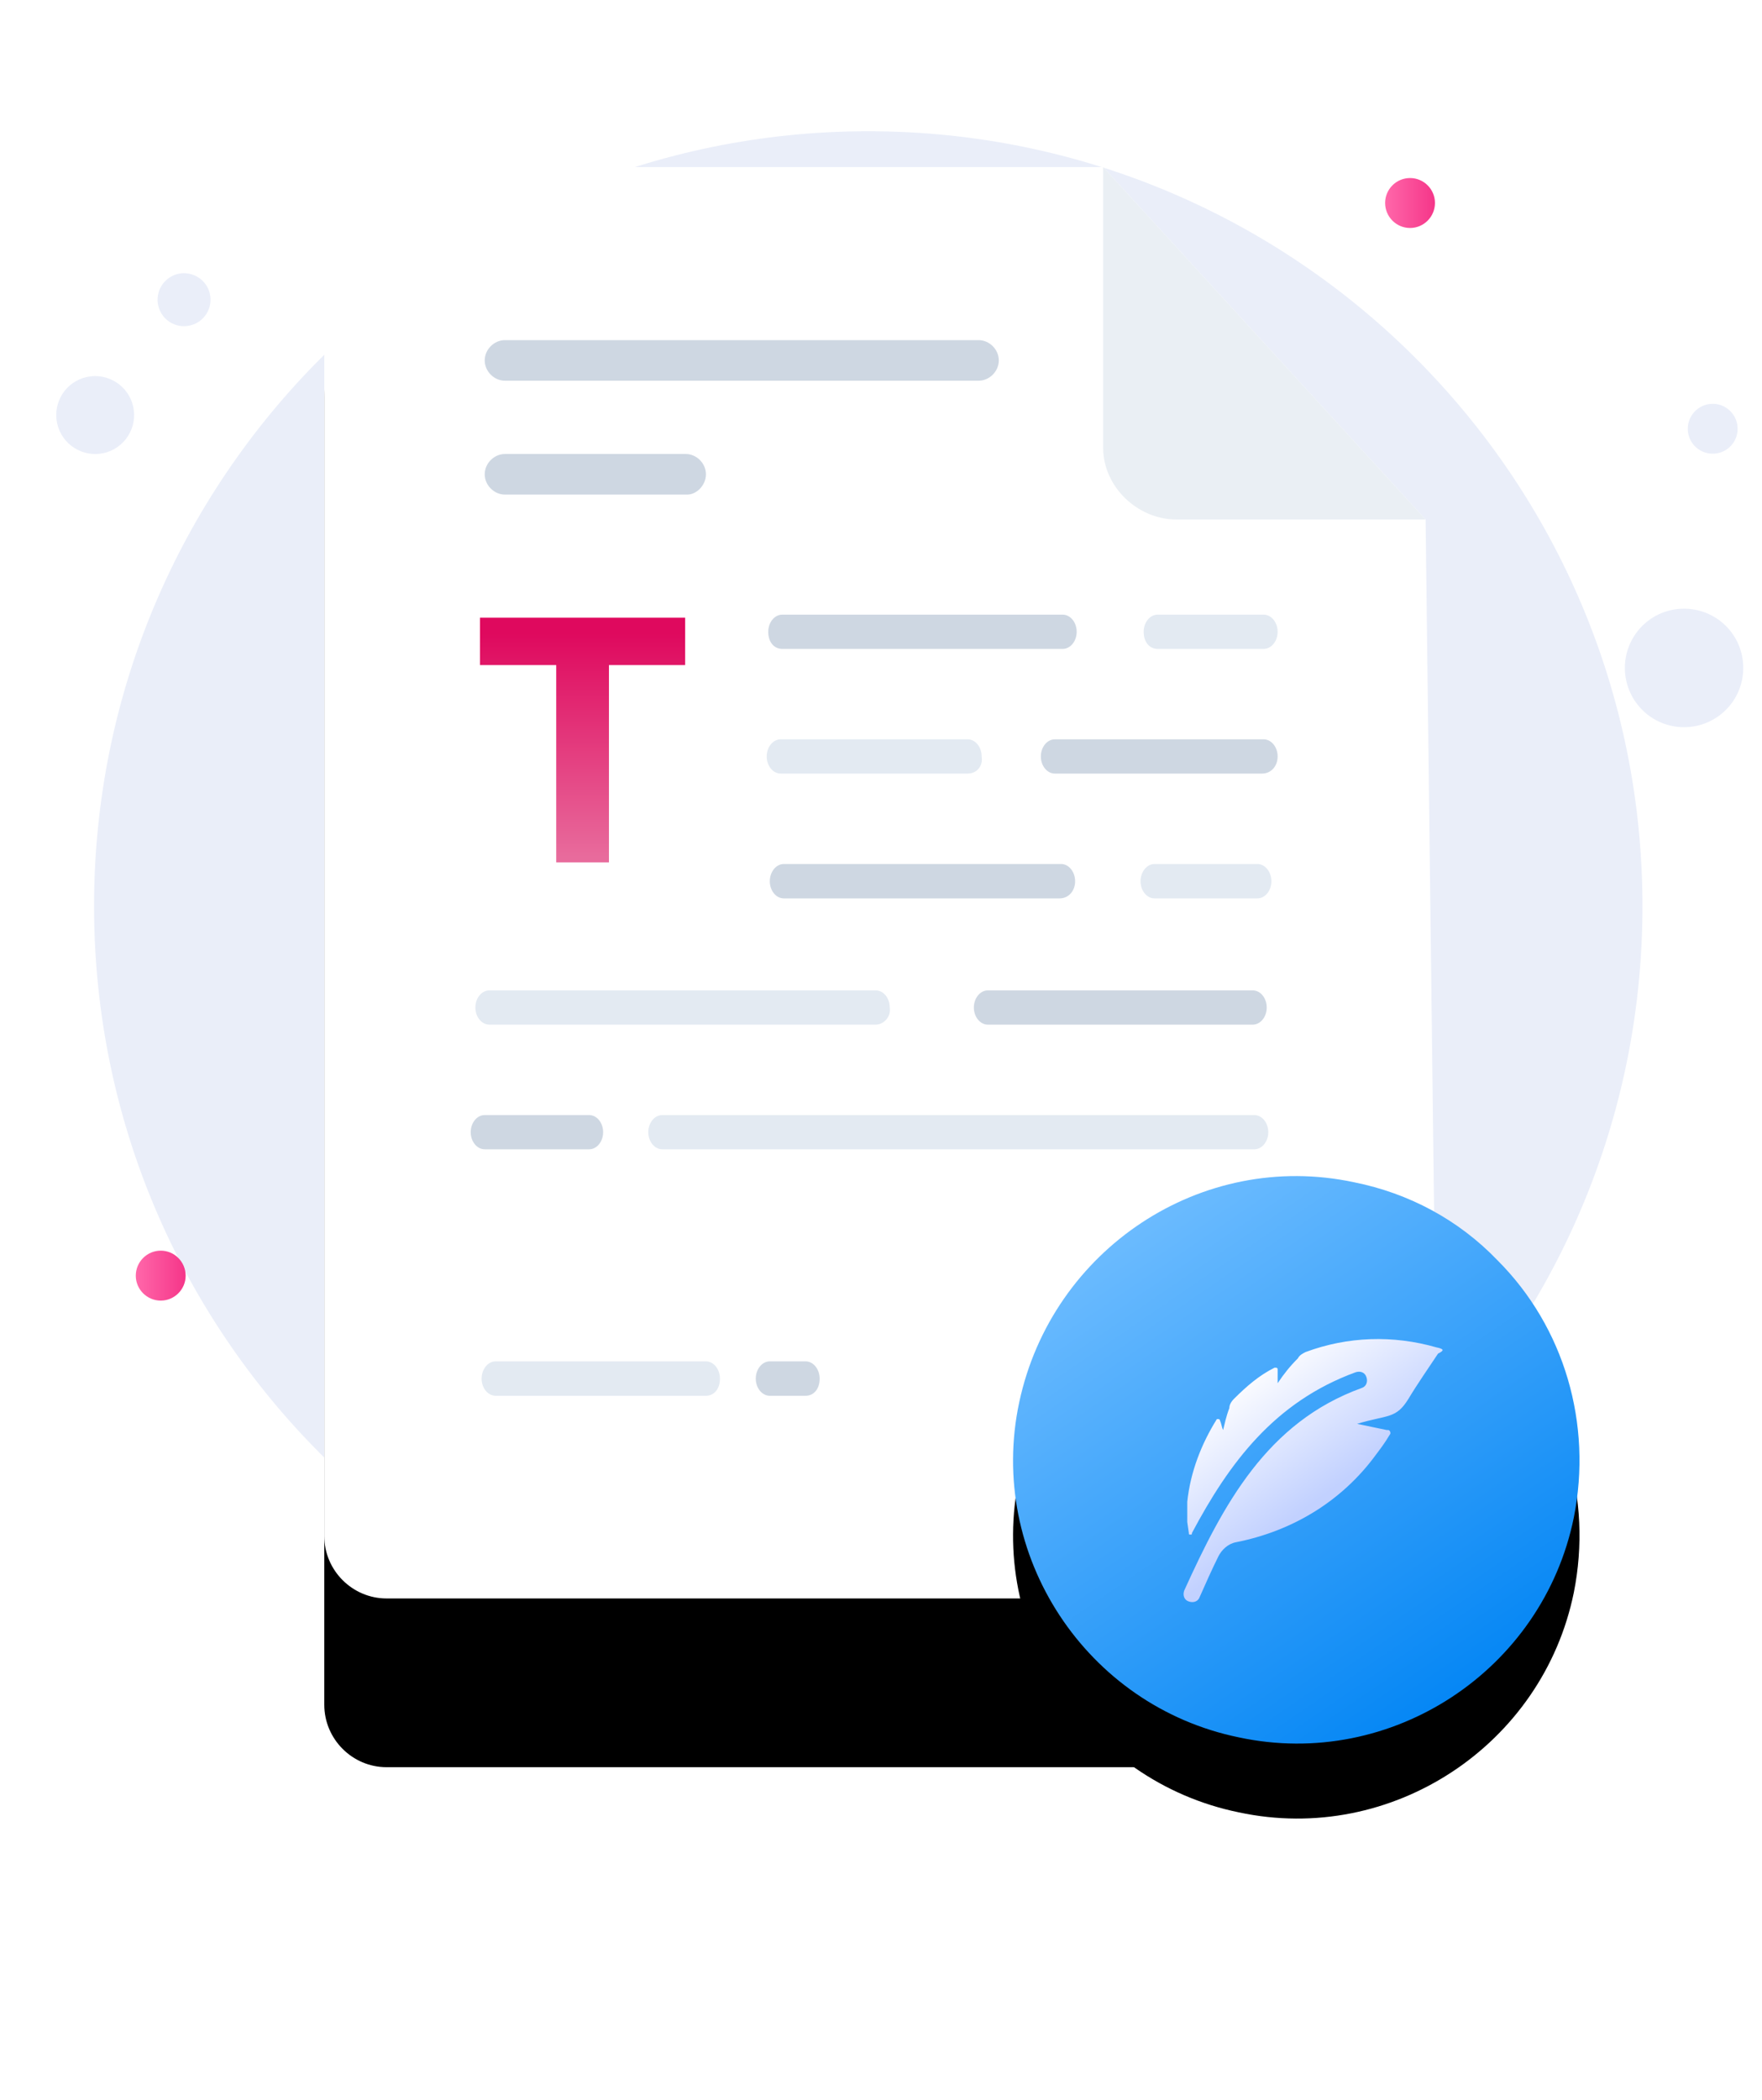 <?xml version="1.0" encoding="UTF-8"?>
<svg width="94px" height="112px" viewBox="0 0 94 112" version="1.1" xmlns="http://www.w3.org/2000/svg" xmlns:xlink="http://www.w3.org/1999/xlink">
    <title>16D89007-7D2B-42BA-8AB9-3A077952344D</title>
    <defs>
        <linearGradient x1="2.532%" y1="49.28%" x2="99.54%" y2="49.28%" id="linearGradient-1">
            <stop stop-color="#FF66A9" offset="0%"></stop>
            <stop stop-color="#F53689" offset="100%"></stop>
        </linearGradient>
        <linearGradient x1="2.504%" y1="49.856%" x2="99.482%" y2="49.856%" id="linearGradient-2">
            <stop stop-color="#FF66A9" offset="0%"></stop>
            <stop stop-color="#F53689" offset="100%"></stop>
        </linearGradient>
        <path d="M73.054,20.709 L73.719,74.927 C73.719,76.762 72.223,78.259 70.395,78.259 L17.624,78.259 C15.796,78.259 14.3,76.762 14.3,74.927 L14.3,5.237 C14.3,3.409 15.796,1.912 17.624,1.912 L55.852,1.912 L73.054,20.709 Z" id="path-3"></path>
        <filter x="-50.5%" y="-27.5%" width="201.0%" height="178.6%" filterUnits="objectBoundingBox" id="filter-4">
            <feOffset dx="0" dy="9" in="SourceAlpha" result="shadowOffsetOuter1"></feOffset>
            <feGaussianBlur stdDeviation="8.5" in="shadowOffsetOuter1" result="shadowBlurOuter1"></feGaussianBlur>
            <feColorMatrix values="0 0 0 0 0.396   0 0 0 0 0.478   0 0 0 0 0.576  0 0 0 0.18 0" type="matrix" in="shadowBlurOuter1"></feColorMatrix>
        </filter>
        <linearGradient x1="50%" y1="6.414%" x2="50%" y2="97.938%" id="linearGradient-5">
            <stop stop-color="#DF095E" offset="0%"></stop>
            <stop stop-color="#E86B9C" offset="100%"></stop>
        </linearGradient>
        <linearGradient x1="78.776%" y1="92.468%" x2="23.337%" y2="9.124%" id="linearGradient-6">
            <stop stop-color="#0084F4" offset="0%"></stop>
            <stop stop-color="#6FBDFF" offset="100%"></stop>
        </linearGradient>
        <path d="M80.961,73.944 C79.299,82.091 71.238,87.412 63.094,85.669 C54.95,84.003 49.631,75.94 51.376,67.786 C53.121,59.639 61.099,54.318 69.243,56.061 C72.152,56.644 74.811,58.057 76.889,60.222 C80.462,63.793 81.958,68.953 80.961,73.944 Z" id="path-7"></path>
        <filter x="-31.4%" y="-18.2%" width="162.9%" height="162.8%" filterUnits="objectBoundingBox" id="filter-8">
            <feOffset dx="0" dy="4" in="SourceAlpha" result="shadowOffsetOuter1"></feOffset>
            <feGaussianBlur stdDeviation="2.5" in="shadowOffsetOuter1" result="shadowBlurOuter1"></feGaussianBlur>
            <feColorMatrix values="0 0 0 0 0.114   0 0 0 0 0.294   0 0 0 0 1  0 0 0 0.22 0" type="matrix" in="shadowBlurOuter1"></feColorMatrix>
        </filter>
        <linearGradient x1="55.288%" y1="59.656%" x2="22.57%" y2="13.957%" id="linearGradient-9">
            <stop stop-color="#C2D1FF" offset="1.132%"></stop>
            <stop stop-color="#FFFFFF" offset="100%"></stop>
        </linearGradient>
    </defs>
    <g id="Page-1" stroke="none" stroke-width="1" fill="none" fill-rule="evenodd">
        <g id="Illusztrációk-IKK-aloldalak" transform="translate(-361, -92)" fill-rule="nonzero">
            <g id="img_palya_okleveles" transform="translate(364, 99)">
                <path d="M43.321,82.667 C66.132,82.667 84.623,64.162 84.623,41.333 C84.623,18.505 66.132,0 43.321,0 C20.51,0 2.018,18.505 2.018,41.333 C2.018,64.162 20.51,82.667 43.321,82.667 Z" id="Path" fill="#EAEEF9"></path>
                <path d="M2.72,17.115 C3.811,16.762 4.408,15.587 4.054,14.497 C3.699,13.407 2.527,12.808 1.436,13.161 C0.345,13.514 -0.252,14.689 0.102,15.779 C0.457,16.87 1.629,17.469 2.72,17.115 Z" id="Path" fill="#EAEEF9"></path>
                <path d="M7.255,10.328 C7.998,10.09 8.403,9.291 8.162,8.546 C7.921,7.809 7.124,7.402 6.382,7.64 C5.64,7.886 5.234,8.684 5.475,9.422 C5.716,10.166 6.514,10.573 7.255,10.328 Z" id="Path" fill="#EAEEF9"></path>
                <path d="M88.972,30.96 C90.26,29.785 90.35,27.781 89.174,26.491 C87.996,25.209 85.999,25.116 84.711,26.291 C83.424,27.474 83.335,29.47 84.511,30.76 C85.687,32.05 87.685,32.135 88.972,30.96 Z" id="Path" fill="#EAEEF9"></path>
                <path d="M89.267,16.854 C89.809,16.355 89.847,15.518 89.352,14.973 C88.856,14.428 88.016,14.39 87.473,14.889 C86.931,15.388 86.893,16.225 87.389,16.77 C87.884,17.307 88.725,17.346 89.267,16.854 Z" id="Path" fill="#EAEEF9"></path>
                <path d="M72.224,5.16 C72.958,5.16 73.553,4.561 73.553,3.824 C73.553,3.094 72.958,2.496 72.224,2.496 C71.489,2.496 70.894,3.094 70.894,3.824 C70.894,4.561 71.489,5.16 72.224,5.16 Z" id="Path" fill="url(#linearGradient-1)"></path>
                <path d="M5.575,62.372 C6.308,62.372 6.904,61.774 6.904,61.044 C6.904,60.307 6.308,59.708 5.575,59.708 C4.84,59.708 4.244,60.307 4.244,61.044 C4.244,61.774 4.84,62.372 5.575,62.372 Z" id="Path" fill="url(#linearGradient-2)"></path>
                <g id="Path">
                    <use fill="black" fill-opacity="1" filter="url(#filter-4)" xlink:href="#path-3"></use>
                    <use fill="#FFFFFF" xlink:href="#path-3"></use>
                </g>
                <g id="T" transform="translate(22.608, 25.947)" fill="url(#linearGradient-5)">
                    <polygon id="Path" points="4.066 13.053 6.878 13.053 6.878 2.527 10.944 2.527 10.944 0 0 0 0 2.527 4.066 2.527"></polygon>
                </g>
                <path d="M63.913,54.302 L32.334,54.302 C31.918,54.302 31.585,53.888 31.585,53.389 C31.585,52.889 31.918,52.475 32.334,52.475 L63.913,52.475 C64.328,52.475 64.661,52.889 64.661,53.389 C64.661,53.888 64.328,54.302 63.913,54.302 Z" id="Path" fill="#E3EAF2"></path>
                <path d="M28.427,54.302 L22.859,54.302 C22.445,54.302 22.112,53.888 22.112,53.389 C22.112,52.889 22.445,52.475 22.859,52.475 L28.427,52.475 C28.843,52.475 29.176,52.889 29.176,53.389 C29.176,53.888 28.843,54.302 28.427,54.302 Z" id="Path" fill="#CED7E2"></path>
                <path d="M63.83,47.653 L49.702,47.653 C49.287,47.653 48.954,47.238 48.954,46.739 C48.954,46.24 49.287,45.825 49.702,45.825 L63.83,45.825 C64.246,45.825 64.578,46.24 64.578,46.739 C64.578,47.238 64.246,47.653 63.83,47.653 Z" id="Path" fill="#CED7E2"></path>
                <path d="M43.719,47.653 L23.109,47.653 C22.693,47.653 22.361,47.238 22.361,46.739 C22.361,46.24 22.693,45.825 23.109,45.825 L43.719,45.825 C44.134,45.825 44.466,46.24 44.466,46.739 C44.55,47.238 44.134,47.653 43.719,47.653 Z" id="Path" fill="#E3EAF2"></path>
                <path d="M58.76,27.612 L64.412,27.612 C64.827,27.612 65.16,27.197 65.16,26.698 C65.16,26.199 64.827,25.784 64.412,25.784 L58.76,25.784 C58.345,25.784 58.013,26.199 58.013,26.698 C58.013,27.274 58.345,27.612 58.76,27.612 Z" id="Path" fill="#E3EAF2"></path>
                <path d="M64.079,40.919 L58.594,40.919 C58.179,40.919 57.846,40.504 57.846,40.005 C57.846,39.506 58.179,39.084 58.594,39.084 L64.079,39.084 C64.494,39.084 64.827,39.506 64.827,40.005 C64.827,40.504 64.494,40.919 64.079,40.919 Z" id="Path" fill="#E3EAF2"></path>
                <path d="M53.525,40.919 L38.816,40.919 C38.4,40.919 38.068,40.504 38.068,40.005 C38.068,39.506 38.4,39.084 38.816,39.084 L53.608,39.084 C54.023,39.084 54.356,39.506 54.356,40.005 C54.356,40.504 54.023,40.919 53.525,40.919 Z" id="Path" fill="#CED7E2"></path>
                <path d="M39.979,67.448 L38.068,67.448 C37.652,67.448 37.319,67.033 37.319,66.534 C37.319,66.035 37.652,65.613 38.068,65.613 L39.979,65.613 C40.395,65.613 40.727,66.035 40.727,66.534 C40.727,67.11 40.395,67.448 39.979,67.448 Z" id="Path" fill="#CED7E2"></path>
                <path d="M34.661,67.448 L23.441,67.448 C23.026,67.448 22.693,67.033 22.693,66.534 C22.693,66.035 23.026,65.613 23.441,65.613 L34.661,65.613 C35.076,65.613 35.408,66.035 35.408,66.534 C35.408,67.11 35.076,67.448 34.661,67.448 Z" id="Path" fill="#E3EAF2"></path>
                <path d="M64.328,34.261 L53.276,34.261 C52.86,34.261 52.528,33.847 52.528,33.348 C52.528,32.849 52.86,32.434 53.276,32.434 L64.412,32.434 C64.827,32.434 65.16,32.849 65.16,33.348 C65.16,33.847 64.827,34.261 64.328,34.261 Z" id="Path" fill="#CED7E2"></path>
                <path d="M38.732,27.612 L53.691,27.612 C54.107,27.612 54.439,27.197 54.439,26.698 C54.439,26.199 54.107,25.784 53.691,25.784 L38.732,25.784 C38.317,25.784 37.985,26.199 37.985,26.698 C37.985,27.274 38.317,27.612 38.732,27.612 Z" id="Path" fill="#CED7E2"></path>
                <path d="M48.622,34.261 L38.65,34.261 C38.234,34.261 37.902,33.847 37.902,33.348 C37.902,32.849 38.234,32.434 38.65,32.434 L48.622,32.434 C49.037,32.434 49.37,32.849 49.37,33.348 C49.453,33.847 49.121,34.261 48.622,34.261 Z" id="Path" fill="#E3EAF2"></path>
                <path d="M49.204,13.307 L23.94,13.307 C23.358,13.307 22.859,12.808 22.859,12.224 C22.859,11.641 23.358,11.142 23.94,11.142 L49.204,11.142 C49.786,11.142 50.284,11.641 50.284,12.224 C50.284,12.808 49.786,13.307 49.204,13.307 Z" id="Path" fill="#CED7E2"></path>
                <path d="M33.663,19.381 L23.94,19.381 C23.358,19.381 22.859,18.881 22.859,18.298 C22.859,17.714 23.358,17.215 23.94,17.215 L33.58,17.215 C34.162,17.215 34.661,17.714 34.661,18.298 C34.661,18.881 34.162,19.381 33.663,19.381 Z" id="Path" fill="#CED7E2"></path>
                <path d="M55.852,1.912 L55.852,16.885 C55.852,18.958 57.68,20.709 59.758,20.709 L73.054,20.709" id="Path" fill="#EAEFF4"></path>
                <g id="Path">
                    <use fill="black" fill-opacity="1" filter="url(#filter-8)" xlink:href="#path-7"></use>
                    <use fill="url(#linearGradient-6)" xlink:href="#path-7"></use>
                </g>
                <path d="M73.636,64.868 C71.309,64.2 68.899,64.284 66.656,65.114 C66.489,65.198 66.323,65.283 66.24,65.452 C65.825,65.866 65.492,66.281 65.16,66.78 C65.16,66.534 65.16,66.281 65.16,66.035 C65.16,65.951 65.077,65.951 65.077,65.951 C65.077,65.951 65.077,65.951 64.993,65.951 C64.162,66.365 63.497,66.949 62.833,67.609 C62.667,67.778 62.583,67.947 62.583,68.108 C62.417,68.531 62.334,68.945 62.251,69.275 C62.168,69.106 62.168,68.945 62.085,68.776 C62.085,68.692 62.002,68.692 62.002,68.692 C62.002,68.692 62.002,68.692 61.918,68.692 C61.088,70.02 60.506,71.518 60.339,73.099 C60.339,73.437 60.339,73.852 60.339,74.182 L60.423,74.766 C60.423,74.85 60.423,74.85 60.506,74.85 C60.589,74.85 60.589,74.85 60.589,74.766 C62.583,71.018 64.993,67.778 69.315,66.196 C69.564,66.112 69.814,66.196 69.896,66.45 C69.98,66.695 69.896,66.949 69.647,67.033 C64.578,68.861 62.251,73.268 60.173,77.845 C60.091,78.09 60.173,78.344 60.423,78.421 C60.672,78.505 60.921,78.421 61.004,78.175 C61.337,77.422 61.669,76.677 62.002,76.009 C62.168,75.679 62.5,75.349 62.915,75.265 C65.907,74.681 68.567,73.099 70.395,70.604 C70.644,70.274 70.894,69.943 71.143,69.521 C71.226,69.444 71.143,69.275 71.06,69.275 C71.06,69.275 71.06,69.275 70.977,69.275 L69.398,68.945 C71.06,68.446 71.475,68.692 72.14,67.609 C72.639,66.78 73.22,65.951 73.719,65.198 C74.051,65.037 74.051,64.952 73.636,64.868 Z" id="Path" fill="url(#linearGradient-9)"></path>
            </g>
        </g>
    </g>
</svg>